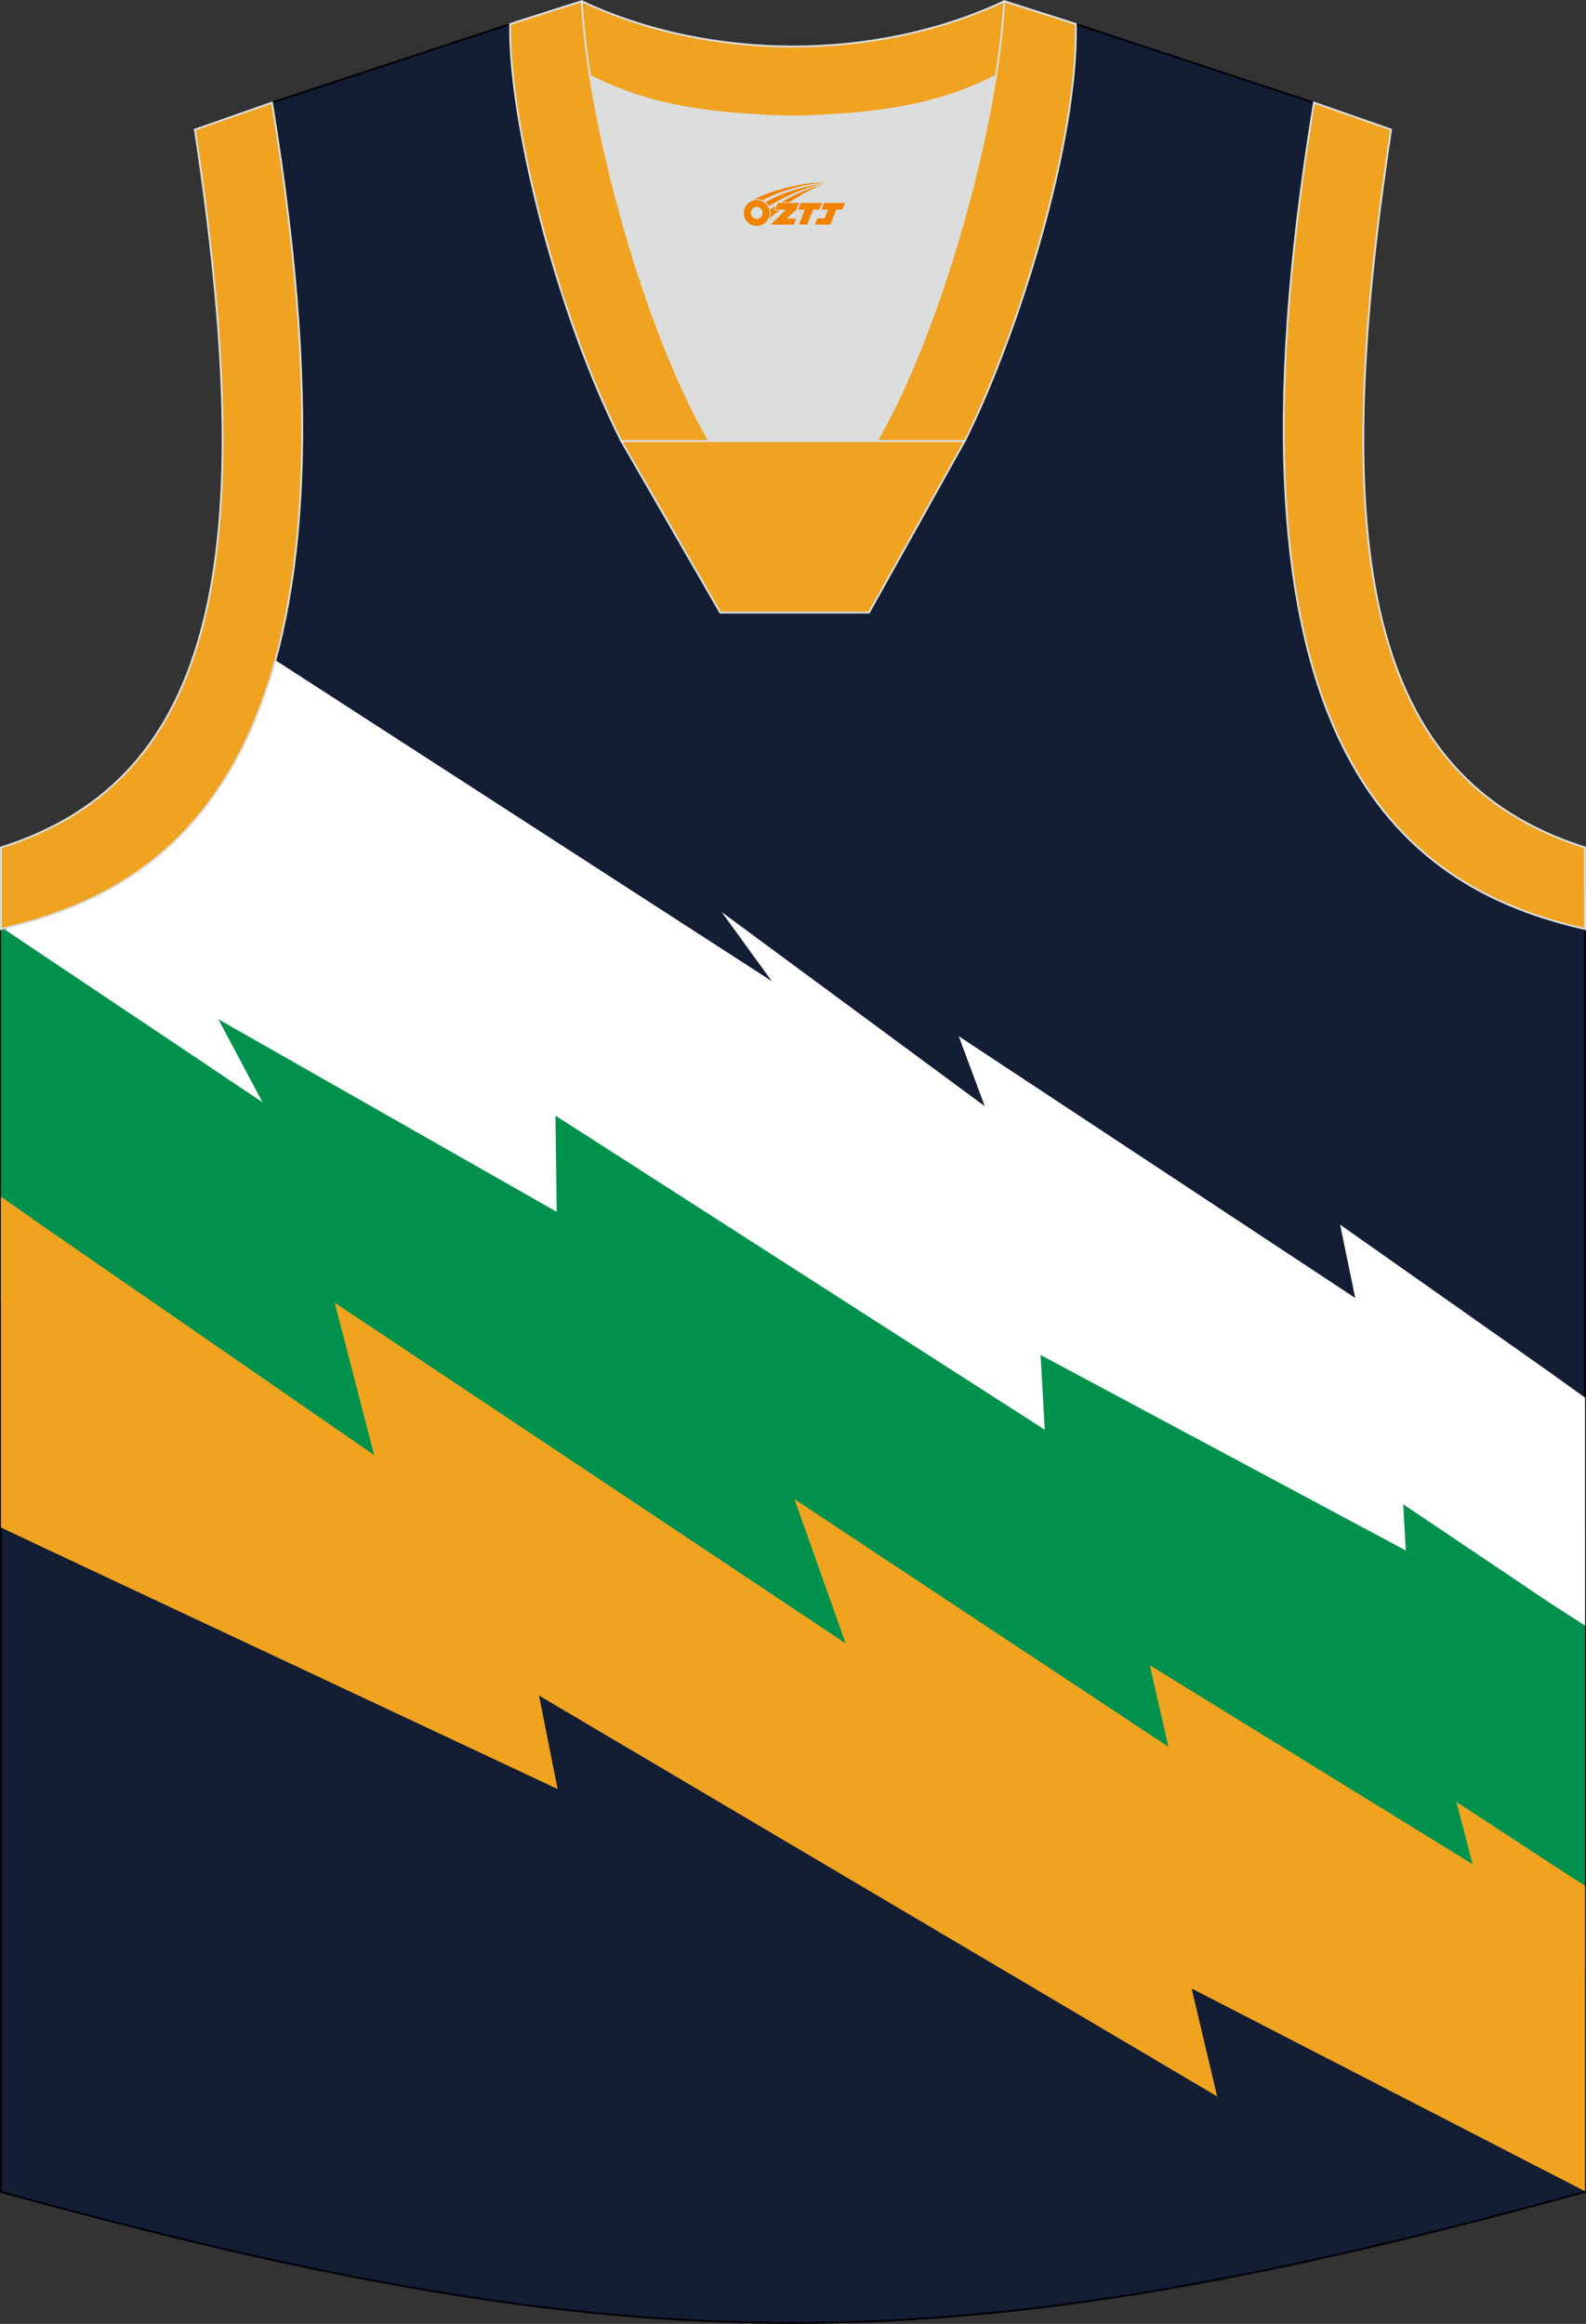 <?xml version="1.0" encoding="utf-8"?>
<!-- Generator: Adobe Illustrator 22.0.0, SVG Export Plug-In . SVG Version: 6.00 Build 0)  -->
<svg xmlns="http://www.w3.org/2000/svg" xmlns:xlink="http://www.w3.org/1999/xlink" version="1.1" id="图层_1" x="0px" y="0px" width="375.74px" height="550.35px" viewBox="0 0 375.74 550.35" enable-background="new 0 0 375.74 550.35" xml:space="preserve">
<rect x="0" y="0" width="375.74" height="550.35" fill="#333333" stroke="none"/>
<g>
	<path fill="#131D34" stroke="#000009" stroke-width="0.447" stroke-miterlimit="22.926" d="M187.76,27.61   c-32.53-0.77-44.04-4.9-66.89-21.92L64.44,24.3C89.52,176.58,44.13,210.06,0.22,220.02V519.1   c75.05,20.69,131.35,31.03,187.64,31.03s112.59-10.34,187.64-31.03V220.02c-43.9-9.96-89.29-43.43-64.22-195.71L254.86,5.69   C232.02,22.72,220.28,26.83,187.76,27.61z"/>
	<path fill="#00924D" d="M43.17,197.47c-12.53,12.9-27.83,19.11-42.94,22.54v87.76l10.34,5.79l229.22,113.83l115.5,38.18l20.22,1.88   V361.56l-11.03-5.55L95.8,221.51L43.17,197.47z"/>
	<path fill="#FFFFFF" d="M65.24,156.35c-11.68,42.45-37.69,57.13-63.48,63.3l-0.5,0.58l60.92,40.81l-10.44-19.65l80.15,45.6   l-0.3-22.78l115.92,74.38l-0.99-17.7l86.53,46.31l-0.62-10.96l34.98,23.53l8.11,5.21v-53.99l-9.77-6.99l-48.26-33.97l3.58,17.37   l-93.93-62l6.15,16.57l-62.32-45.98l11.87,16.37L65.24,156.35z"/>
	<path fill="#DCDDDD" d="M168.05,104.46c-12.27-21.05-23.66-57.42-28.26-86.51c12.37,6.29,25.23,8.93,45.85,9.59   c1.82,0.06,2.86,0.05,4.7-0.01c20.49-0.66,33.29-3.31,45.61-9.58c-4.6,29.08-15.99,65.46-28.26,86.51H168.05z"/>
	<path fill="#F0A320" stroke="#DCDDDD" stroke-width="0.447" stroke-miterlimit="22.926" d="M237.91,0.3l16.17,5.15l-0.54,1.24   c-19.66,14.65-33.19,19.88-63.21,20.85c-1.84,0.06-2.88,0.06-4.69,0.01c-30.52-0.96-44.03-6.28-64.1-21.35l0.39-0.84l15.9-5.06   C168.25,14.59,207.48,14.59,237.91,0.3z"/>
	<path fill="#F0A321" stroke="#DCDDDD" stroke-width="0.447" stroke-miterlimit="22.926" d="M64.44,24.3   C89.52,176.58,44.13,210.06,0.22,220.02l0.01-19.31C51.8,184.41,61.4,130.94,46.17,30.7L64.44,24.3z"/>
	<path fill="#F0A320" stroke="#DCDDDD" stroke-width="0.447" stroke-miterlimit="22.926" d="M168.05,104.46   C153.12,78.85,139.48,30.54,137.82,0.3l-16.95,5.39c-0.46,21.71,10.35,66.96,26.32,98.77L168.05,104.46L168.05,104.46   L168.05,104.46z M254.87,5.69L237.92,0.3c-1.67,30.24-15.3,78.55-30.23,104.16h20.78h0.08C241.02,79.54,255.46,33.75,254.87,5.69z"/>
	<polygon fill="#F0A320" stroke="#DCDDDD" stroke-width="0.447" stroke-miterlimit="22.926" points="147.21,104.46 228.53,104.46    205.87,145.07 170.63,145.07  "/>
	<path fill="#F0A321" stroke="#DCDDDD" stroke-width="0.447" stroke-miterlimit="22.926" d="M311.29,24.3   c-25.07,152.28,20.32,185.76,64.22,195.71l-0.02-19.31c-51.57-16.3-61.16-69.77-45.93-170.01L311.29,24.3z"/>
	<polygon fill="#F0A31F" points="0.22,283.4 0.22,361.75 9.22,366.01 132.11,423.69 127.7,401.55 288.36,496.49 282.31,470.93    375.51,518.95 375.51,446.59 370.83,443.61 345.03,426.72 348.88,441.5 272.41,394.38 276.8,413.69 188.22,355.05 200.33,389.2    79.29,308.51 88.64,344.6 10.23,290.42  "/>
	
</g>
<g id="图层_x0020_1">
	<path fill="#F08300" d="M176.39,51.46c0.416,1.136,1.472,1.984,2.752,2.032c0.144,0,0.304,0,0.448-0.016h0.016   c0.016,0,0.064,0,0.128-0.016c0.032,0,0.048-0.016,0.08-0.016c0.064-0.016,0.144-0.032,0.224-0.048c0.016,0,0.016,0,0.032,0   c0.192-0.048,0.4-0.112,0.576-0.208c0.192-0.096,0.4-0.224,0.608-0.384c0.672-0.56,1.104-1.408,1.104-2.352   c0-0.224-0.032-0.448-0.08-0.672l0,0C182.23,49.58,182.18,49.41,182.1,49.23C181.63,48.14,180.55,47.38,179.28,47.38C177.59,47.38,176.21,48.75,176.21,50.45C176.21,50.8,176.27,51.14,176.39,51.46L176.39,51.46L176.39,51.46z M180.69,50.48L180.69,50.48C180.66,51.26,180,51.86,179.22,51.82C178.43,51.79,177.84,51.14,177.87,50.35c0.032-0.784,0.688-1.376,1.472-1.344   C180.11,49.04,180.72,49.71,180.69,50.48L180.69,50.48z"/>
	<polygon fill="#F08300" points="194.72,48.06 ,194.08,49.65 ,192.64,49.65 ,191.22,53.2 ,189.27,53.2 ,190.67,49.65 ,189.09,49.65    ,189.73,48.06"/>
	<path fill="#F08300" d="M196.69,43.33c-1.008-0.096-3.024-0.144-5.056,0.112c-2.416,0.304-5.152,0.912-7.616,1.664   C181.97,45.71,180.1,46.43,178.75,47.2C178.95,47.17,179.14,47.15,179.33,47.15c0.48,0,0.944,0.112,1.36,0.288   C184.79,45.12,191.99,43.07,196.69,43.33L196.69,43.33L196.69,43.33z"/>
	<path fill="#F08300" d="M182.16,48.8c4-2.368,8.88-4.672,13.488-5.248c-4.608,0.288-10.224,2-14.288,4.304   C181.68,48.11,181.95,48.43,182.16,48.8C182.16,48.8,182.16,48.8,182.16,48.8z"/>
	<polygon fill="#F08300" points="200.21,48.06 ,199.59,49.65 ,198.13,49.65 ,196.72,53.2 ,196.26,53.2 ,194.75,53.2 ,193.06,53.2    ,193.65,51.7 ,195.36,51.7 ,196.18,49.65 ,194.59,49.65 ,195.23,48.06"/>
	<polygon fill="#F08300" points="189.3,48.06 ,188.66,49.65 ,186.37,51.76 ,188.63,51.76 ,188.05,53.2 ,182.56,53.2 ,186.23,49.65    ,183.65,49.65 ,184.29,48.06"/>
	<path fill="#F08300" d="M194.58,43.92c-3.376,0.752-6.464,2.192-9.424,3.952h1.888C189.47,46.3,191.81,44.87,194.58,43.92z    M183.78,48.74C183.15,49.12,183.09,49.17,182.48,49.58c0.064,0.256,0.112,0.544,0.112,0.816c0,0.496-0.112,0.976-0.32,1.392   c0.176-0.16,0.32-0.304,0.432-0.4c0.272-0.24,0.768-0.64,1.6-1.296l0.32-0.256H183.3l0,0L183.78,48.74L183.78,48.74L183.78,48.74z"/>
</g>
</svg>